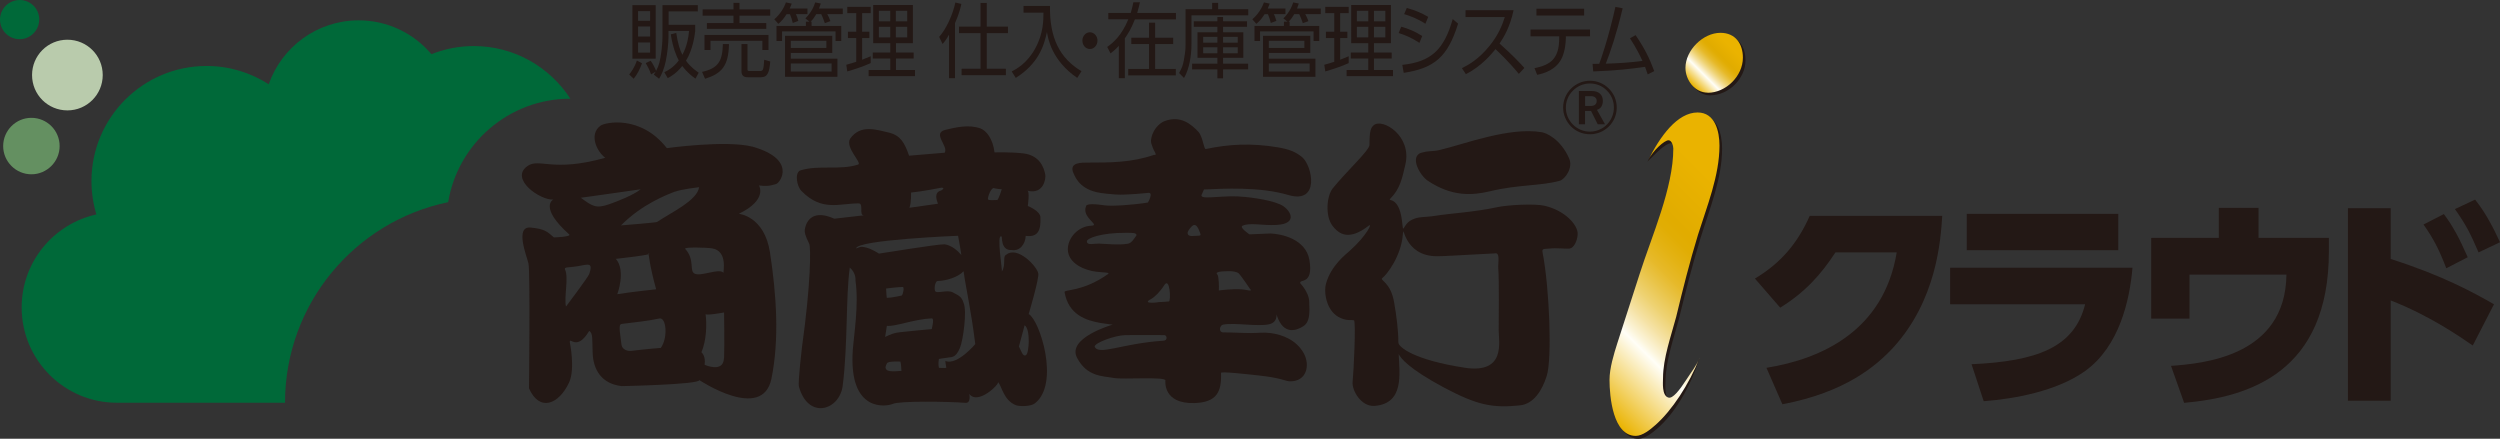 <?xml version="1.0" encoding="UTF-8"?><svg id="_レイヤー_2" xmlns="http://www.w3.org/2000/svg" xmlns:xlink="http://www.w3.org/1999/xlink" viewBox="0 0 228.5 40.1"><rect x="0" y="0" width="228.5" height="40.1" fill="#333333" stroke="none"/><defs><style>.cls-1{fill:#649061;}.cls-2{fill:#b9cbac;}.cls-3{fill:#231815;}.cls-4{fill:url(#_名称未設定グラデーション_2);}.cls-5{fill:url(#_名称未設定グラデーション_2-2);}.cls-6{fill:#006939;}</style><linearGradient id="_名称未設定グラデーション_2" x1="143.1" y1="34.12" x2="161.4" y2="15.81" gradientUnits="userSpaceOnUse"><stop offset="0" stop-color="#eab300"/><stop offset=".25" stop-color="#fffef7"/><stop offset=".27" stop-color="#fcf6df"/><stop offset=".33" stop-color="#f5e2a5"/><stop offset=".39" stop-color="#eed272"/><stop offset=".45" stop-color="#e9c449"/><stop offset=".5" stop-color="#e6b929"/><stop offset=".56" stop-color="#e3b212"/><stop offset=".61" stop-color="#e1ad04"/><stop offset=".65" stop-color="#e1ac00"/><stop offset=".85" stop-color="#eab300"/></linearGradient><linearGradient id="_名称未設定グラデーション_2-2" x1="154.64" y1="7.79" x2="158.78" y2="3.64" xlink:href="#_名称未設定グラデーション_2"/></defs><g id="_ロゴ"><path class="cls-3" d="M57.51,6.81c.17-.21.51-.68.7-1.28l.47.25c-.15.45-.45,1.05-.76,1.42l-.41-.39ZM59.93.47v4.89h-2.13V.47h2.13ZM59.42,1.02h-1.1v.88h1.1v-.88ZM59.42,2.42h-1.1v.92h1.1v-.92ZM59.42,3.88h-1.1v.93h1.1v-.93ZM60.57.47h3.21v.57h-2.67v1.23h2.43v.59c-.05.39-.21,1.67-.84,2.69.42.58.89.91,1.16,1.09l-.29.55c-.27-.19-.73-.52-1.21-1.16-.54.68-1.06.97-1.33,1.11l-.31-.54c.27-.13.8-.39,1.32-1.07-.21-.39-.54-1.14-.73-2.39l.5-.13c.15,1,.33,1.55.56,2,.44-.83.55-1.58.61-2.18h-1.88v.56c0,.47-.09,1.45-.25,2.21-.15.71-.39,1.25-.61,1.6l-.48-.38c.08-.11.11-.16.17-.27l-.42.25c-.17-.5-.42-.91-.49-1.03l.45-.22c.22.3.43.74.5.93.27-.54.37-.85.5-1.93.03-.27.08-.76.08-1.18V.47Z"/><path class="cls-3" d="M64.17,6.57c1.52-.34,1.86-1.02,1.9-2.54h.56c-.04,2.01-.68,2.7-2.19,3.17l-.27-.63ZM67.04.86V.26h.55v.6h2.81v.57h-2.81v.68h2.45v.53h-5.43v-.53h2.43v-.68h-2.82v-.57h2.82ZM70.24,3.19v1.38h-.56v-.84h-4.74v.84h-.55v-1.38h5.85ZM68.32,7.06c-.37,0-.55-.18-.55-.56v-2.47h.55v2.25c0,.16,0,.21.16.21h.92c.34,0,.38,0,.45-1.03l.55.16c-.08.94-.21,1.44-.84,1.44h-1.25Z"/><path class="cls-3" d="M73.8.78v.51h-1.06c.09.16.17.42.23.62l-.51.19c-.05-.25-.17-.6-.26-.8h-.31c-.19.3-.43.63-.75.88l-.37-.42c.49-.4.9-1.04,1.06-1.54l.53.11c-.05.13-.09.25-.18.45h1.62ZM74.18,1.98v.39h2.71v1.38h-.52v-.88h-4.89v.88h-.51v-1.38h2.69v-.39h.33l-.38-.3c.18-.18.63-.62.9-1.46l.51.1c-.06.19-.09.28-.16.46h2.17v.51h-1.42c.09.15.23.45.29.64l-.51.19c-.11-.34-.21-.56-.33-.83h-.45c-.17.29-.31.48-.52.69h.1ZM76.07,3.28v1.56h-3.79v.52h4.26v1.66h-4.79v-3.75h4.32ZM72.28,3.73v.65h3.25v-.65h-3.25ZM72.28,5.8v.74h3.73v-.74h-3.73Z"/><path class="cls-3" d="M79.59,5.76c-.66.32-1.61.61-2.15.77l-.09-.61c.23-.06.6-.18.91-.27v-2.17h-.76v-.58h.76v-1.7h-.82v-.57h2.14v.57h-.78v1.7h.66v.58h-.66v1.98c.33-.13.53-.22.78-.32v.61ZM83.44.46v3.49h-1.55v.85h1.62v.55h-1.62v1.05h1.74v.56h-4.24v-.56h1.98v-1.05h-1.6v-.55h1.6v-.85h-1.56V.46h3.63ZM81.37.99h-1.04v.96h1.04v-.96ZM81.37,2.45h-1.04v.97h1.04v-.97ZM82.92.99h-1.04v.96h1.04v-.96ZM82.92,2.45h-1.04v.97h1.04v-.97Z"/><path class="cls-3" d="M87.29,7.15h-.55v-3.98c-.29.52-.47.72-.59.85l-.31-.65c.64-.71,1.24-2.01,1.48-3.14l.55.13c-.07.3-.17.82-.58,1.75v5.05ZM90.19.27v2.16h1.94v.6h-1.94v3.25h1.75v.59h-4.05v-.59h1.73v-3.25h-1.97v-.6h1.97V.27h.57Z"/><path class="cls-3" d="M95.97.54c-.05,2.91.88,4.78,2.88,5.97l-.39.61c-2.32-1.58-2.67-3.58-2.77-4.19-.27,1.29-.81,2.91-2.85,4.19l-.37-.59c.43-.22,1.41-.74,2.16-2.12.75-1.37.74-2.63.74-3.25h-1.82v-.62h2.43Z"/><path class="cls-3" d="M100.31,3.71c0,.41-.3.77-.69.77s-.69-.35-.69-.77.31-.76.69-.76.69.35.69.76Z"/><path class="cls-3" d="M101.3,1.77v-.59h2.05c.14-.47.19-.73.24-.97h.6c-.06.27-.11.48-.25.97h3.54v.59h-3.75c-.33.85-.67,1.39-.92,1.73v3.65h-.55v-2.96c-.32.35-.57.54-.76.69l-.3-.59c.48-.34,1.31-1,1.93-2.53h-1.83ZM107.23,4.03h-1.65v2.27h1.89v.59h-4.35v-.59h1.9v-2.27h-1.62v-.58h1.62v-1.38h.56v1.38h1.65v.58Z"/><path class="cls-3" d="M110.79.84V.26h.55v.58h2.75v.56h-5.19v2.7c0,.97-.2,2.22-.68,3.03l-.45-.46c.24-.42.35-.7.43-1.14.08-.45.16-.87.16-1.41V.84h2.42ZM114.08,6.34h-2.29v.82h-.52v-.82h-2.31v-.52h2.31v-.54h-1.82v-2.33h1.82v-.5h-2.16v-.51h2.16v-.39h.52v.39h2.19v.51h-2.19v.5h1.85v2.33h-1.85v.54h2.29v.52ZM111.27,3.37h-1.3v.53h1.3v-.53ZM111.27,4.32h-1.3v.55h1.3v-.55ZM113.13,3.37h-1.34v.53h1.34v-.53ZM113.13,4.32h-1.34v.55h1.34v-.55Z"/><path class="cls-3" d="M117.49.78v.51h-1.06c.09.16.17.42.23.62l-.51.19c-.05-.25-.17-.6-.26-.8h-.31c-.19.3-.43.63-.75.88l-.37-.42c.49-.4.9-1.04,1.06-1.54l.53.11c-.05.13-.09.25-.18.45h1.62ZM117.87,1.98v.39h2.71v1.38h-.52v-.88h-4.89v.88h-.51v-1.38h2.69v-.39h.33l-.38-.3c.18-.18.63-.62.9-1.46l.51.1c-.06.19-.09.28-.16.46h2.17v.51h-1.42c.09.15.23.45.29.64l-.51.19c-.11-.34-.21-.56-.33-.83h-.45c-.17.29-.31.48-.52.69h.1ZM119.76,3.28v1.56h-3.79v.52h4.26v1.66h-4.79v-3.75h4.32ZM115.97,3.73v.65h3.25v-.65h-3.25ZM115.97,5.8v.74h3.73v-.74h-3.73Z"/><path class="cls-3" d="M123.28,5.76c-.66.32-1.61.61-2.15.77l-.09-.61c.23-.06.6-.18.91-.27v-2.17h-.76v-.58h.76v-1.7h-.82v-.57h2.14v.57h-.78v1.7h.66v.58h-.66v1.98c.33-.13.53-.22.78-.32v.61ZM127.13.46v3.49h-1.55v.85h1.62v.55h-1.62v1.05h1.74v.56h-4.24v-.56h1.98v-1.05h-1.6v-.55h1.6v-.85h-1.56V.46h3.63ZM125.06.99h-1.04v.96h1.04v-.96ZM125.06,2.45h-1.04v.97h1.04v-.97ZM126.62.99h-1.04v.96h1.04v-.96ZM126.62,2.45h-1.04v.97h1.04v-.97Z"/><path class="cls-3" d="M129.74,3.92c-.78-.51-1.34-.72-1.9-.9l.23-.58c.76.22,1.23.42,1.92.85l-.25.62ZM128.18,5.93c2.61-.29,3.8-1.36,4.6-4.19l.49.42c-.95,3.07-2.19,4.07-4.97,4.5l-.13-.73ZM130.28,2.17c-.74-.48-1.4-.71-1.94-.88l.24-.56c.77.21,1.27.42,1.96.81l-.26.63Z"/><path class="cls-3" d="M138.34.93c-.31,1.48-.85,2.41-1.28,3.05,1.16,1.03,1.77,1.68,2.27,2.23l-.51.54c-.94-1.14-1.92-2.06-2.13-2.26-.33.4-1.25,1.55-2.71,2.29l-.36-.55c.55-.27,1.52-.8,2.5-2.01.84-1.03,1.18-1.92,1.42-2.66h-3.59v-.63h4.38Z"/><path class="cls-3" d="M143.12,3.46c0,.35-.07,1.18-.34,1.78-.51,1.17-1.71,1.48-2.28,1.6l-.25-.61c1.52-.3,2.26-.91,2.26-2.74v-.17h-2.62v-.62h5.44v.62h-2.21v.13ZM144.79.8v.62h-4.36v-.62h4.36Z"/><path class="cls-3" d="M145.56,5.84s.54-.01.61-.01c.13-.33.83-2.29,1.48-5.2l.66.13c-.55,2.32-1.12,3.98-1.54,5.06,1.07-.03,2.3-.11,3.35-.25-.3-.65-.51-1.08-1.14-2.07l.51-.29c.8,1.17,1.24,2.04,1.71,3.29l-.6.3c-.08-.25-.13-.39-.24-.69-1.39.19-2.42.33-4.74.42l-.06-.7Z"/><path class="cls-3" d="M94.02,28.71s.97-3.24.88-3.72c-.12-.65-1.92-2.56-2.94-1.7-.34.13,0,.92-.39,1.53.07-.04-.52-3.51-.03-3.2.08-.11-.12,1.3.91,1.23.73.14,1.27-.51,1.3-1.29,1.07.14,1.42-.44,1.34-1.74-.03-.48-.94-.92-1.15-.99,0,0,.19-1.34-.03-1.4,1.52.38,1.69-1.18,1.63-1.46-.14-.76-.57-1.77-2-1.95-1.21-.14-2.64-.09-2.64-.09-.15-1.26-.76-2-1.28-2.19-1.12-.4-2.31-.08-3.22.13-1.24.31.33,1.5-.06,2.09l-3.25.27c-.4-1.16-.78-1.82-1.75-2.09-1.21-.27-2.68-.82-3.64.54-.48.81,1.14,2.23.73,2.36-1.66.55-3.62,0-5.32.55-.49.27-.27,1.45.14,1.86,1.86,1.91,3.45,1.14,5.23,1.14.49,0,0,1.09.48,1.09l-2.71.31c-1.9-.86-2.51.14-2.67.87-.08.36.01.67.38,1.41.16.32.16,3.6-.66,9.47,0,0-.38,3.19-.28,3.59.85,3.07,3.71,2.18,4-.06.48-3.73.28-8.19.65-10.81.6.5.52,1.18.52,1.18.32,2.2-.14,4.94-.24,6.28-.44,5.91,3.16,5.22,3.64,5,.61-.29,5.12-.22,6.64-.1.56.05.36-.82.36-.82.78,1.07,2.8-.91,2.63-1.09.35.39.5,1.67,1.62,2.12.34.14,1.4.13,1.76-.17,2.29-1.81.43-7.6-.57-8.15ZM83.27,17.6c1.04-.1,2.79-.45,2.79-.45.4.03-.06.27-.06.27-.64.17-.41.83-.27,1.2l-2.61.37c.18-.41.15-1.4.15-1.4ZM80.35,23.19s-1.06-.72-1.73-.62l-.37.14c0-.79,9.32-1.16,9.32-1.16.09.45.3,1.76.3,1.76-.82-.98-1.58-.98-1.58-.98-.69,0-5.28.75-5.95.85ZM82.42,27.01s-.88.21-1.37.21c0,0-.06-.59-.06-.85,0,0,1.09-.14,1.52-.14.15,0,.06.61-.09.78ZM81.03,33.79c-.17-.2-.07-.33.03-.57.09-.25,1.25-.16,1.24-.17.07.26.09.85.09.85.05-.03-1.15.16-1.36-.11ZM85.15,30.08s-2.31.21-2.85.28c-.61.06-.91.2-1.4.44l.16-1.02c.75.1,2.46-.61,4.1-.68.24,0,.06.68,0,.99ZM86.43,33.01c-.08-.2.06.61.06.61-.05.03-.67,0-.67,0-.09-.34-.02-.71,0-.81,0,0,.34-.07.73-.11.37-.1.76.11,1.18-.88.31-.72.67-3.45.34-4.13-.18-.65-.57-.72-.97-.96-.51-.3-1.55.18-1.64-.16-.1-.35.06-.89.24-.89.73,0,1.88-.34,2.37-.89.21,1.54.67,3.45,1.07,6.66,0,0-1.61,1.93-2.7,1.56ZM91.13,18.28c-.22,0-.81.06-.83-.07-.03-.24.28-1.02.52-1.02.2.07.74.11.74.11,0,0-.3.99-.43.99ZM93.77,32.46c-.3.18-.45-.46-.64-.79l.52-1.94c.55.34.42,2.57.12,2.73Z"/><path class="cls-3" d="M68.75,13.4c-2.41-.61-7.8.14-7.8.14-2.4-3.07-5.66-2.36-6.07-2.05-1.08.81-.32,2.38.44,2.93-4.82,1.36-6.02,0-7.1.75-1.68,1.17,1.14,3.14,2.34,3.07,0,0-1.32.69,1.46,3.18.25.23-1.39.28-1.39.28-.63-.55-.84-.77-2.11-.9-1.51-.17-.36,2.65-.22,3.27.17.72.05,11.42.05,11.42.95,2.17,2.72,1.5,3.67-.54.57-1.25.06-3.68.06-3.68-.02-.54.63.89,1.77-1.02.38.21.26.83.32,2.05.06,1.43.76,2.78,2.66,2.99,0,0,7.09-.14,7.09-.55,0,0,5.77,3.85,6.59-.13.74-3.62.45-7.71-.13-11.52-.51-3.35-2.85-3.55-2.85-3.55,2.67-1.29,1.84-2.59,1.84-2.59.57.07.95.07,1.58-.14.37-.12,1.9-2.26-2.21-3.42ZM61.7,17.52c.61-.23,2.2-.41,2.2-.41-.17,1.22-2.58,2.32-3.85,3.18-.07.05-2.78.27-3.29.31,1.94-1.96,4.22-2.81,4.94-3.09ZM53.84,25.07c-.09.27-2.11,2.95-2.11,2.95-.19-.89.26-2.63-.08-3.37-.13-.28.34-.18,1.1-.31,1.05-.18,1.48-.41,1.1.73ZM53.08,18.07c-.08.03,5.48-.77,5.48-.77-.67.54-2.2,1.13-2.86,1.36-1.26.45-1.59.16-2.62-.59ZM56.29,23.66s2.53-.28,2.99-.42c0-.06-.03-.07-.07-.07.18,0,.18.04.07.07.06.2.06.9.69,3.2,0,0-2.53.27-3.55.45,0,0,.81-2.14-.13-3.23ZM60.39,31.8s-.93.06-2.7.27c-.32.04-.84-.11-.89-.59-.08-.82-.33-1.82,0-1.87,1.32-.18,2.27-.24,3.47-.5.63-.13.8,1.74.13,2.69ZM63.51,25.02c-.55-.23.04-1.27-.88-2.27-.18-.19,1.94-.13,2.45-.05,1.47.23,1,2.18,1.05,2.23-.4-.45-1.98.35-2.62.09ZM66.17,32.75c-.06,1.37-1.77.59-1.77.59.13-.82-.29-1.14-.29-1.14.47-1.11.5-2.55.38-3.5.02.17,1.69-.14,1.69-.14,0,0,.05,3.01,0,4.19Z"/><path class="cls-3" d="M110.05,17.32c1.72-.08,5.09-.27,7.69.5,2.95.88,2.21-2.7,1.26-3.47-.6-.49-1.21-.71-2.18-.88-2.43-.41-4.46-.3-6.61.15-.19.03-.27-1.16-.69-1.59-.63-.65-1.59-1.52-3.08-.96-.53.2-1.19.91-1.24,1.82-.02.27.33.98.29.89.31.5,0,.37,0,.37-2.06.71-3.97.71-6.03.71-.61,0-1.64-.02-1.41.8.17.41.51,1.5,2.15,1.9.49.12,1.39.19,1.8.22,1,.06,2.92-.15,2.92-.15.57-.09,0,.88,0,.88-1.33.22-3.26.35-3.93.26-.93-.14-1.67-.16-1.72.06-.46,1.06,1.36,1.77.47,1.8-1.18.04-2.17,1.11-2.14,2.2.05,1.28,1.57,1.88,2.57,2,.72.09,1.26.06,1.13.2-2.34,1.67-4.06,1.41-4,1.67.36,2.08,1.98,2.59,3.29,2.82.75.12,1.11.15,1.11.15,0,0-4.21,1.2-3.26,3.03.92,1.75,2.35,1.66,3.39,1.85.8.15,4.74-.15,4.69.23,0,0-.28,2.14,2.64,2.06,2.05-.06,2.51-1.02,2.44-2.76,0-.15,2.36.12,3.47.24,2.04.22,2.38.51,2.79.53,1.57.06,1.92-1.47,1.29-2.59-.69-1.2-1.92-1.67-3.03-1.82-.61-.08-1.15,0-1.77,0-.81,0-1.69-.06-2.54-.06-.46,0-.34-.65-.02-.71,1.06-.2,3.15.2,4.2-.03,1.04-.23.52-1.37.74-.73.59,1.67,1.7,1.35,2.39.91.59-.38.6-1.14.54-2.32-.06-.83-.8-1.59-.8-1.59-.2-.47,1.23.23.82-2.15-.33-1.93-2.59-2.39-3.57-2.42-.2,0-1.91.08-1.91.08,0,0-.96-.64-.63-.79.7-.31,1.78,0,3.09-.07,2.12-.1,1.24-1.49.34-1.88-1.08-.48-3.15-.7-3.87-.73-1.81-.07-3.67.38-3.26-.23l.18-.42ZM100.5,22.26c-.57,0-1.13.19-1.16-.19-.02-.31,1.37-.8,3.54-.79.62,0,1-.01,1,.22-.21.3-.45.71-.77.77-.83.16-2.2,0-2.62,0ZM106.35,31.14c-3.81.24-5.96,1.4-6.3.53.03-.34,1.81-1.01,2.8-1.04.54-.02,3.54,0,3.54,0,.28-.03.36.49-.04.51ZM106.84,27.55s-.58.06-.96.06c.24,0-1.69.25-.67-.28.32-.17.82-.66,1.2-1.26.52-.81.63,1.39.43,1.49ZM112.52,24.79c.09,0,.53.05.69.19.21.19,1.03,1.41,1.03,1.41.32.31-.28.09-.69.06-.91-.08-2.15.1-2.15.1.03-.33,0-1.34-.14-1.47-.34-.32.99-.3,1.27-.29ZM108.99,21.57c-.41.03-.53-.22-.38-.47.4-.63.72-.86,1.08.19.12.33-.03.23-.7.28Z"/><path class="cls-3" d="M141.19,18.81c-.93-.22-3.41-.08-4.37.13-2.01.44-4.23.56-5.61.78-1.08.17-1.49.05-2.13.35-.93.43-.78,1.52-.93.18-.28-2.46-1.41-1.76-1.06-2.11.87-.88,1.07-1.83,1.36-3.1.62-2.63-2.07-4.24-2.87-3.61-.29.23-.41.52-.41,1.82,0,.49-2.13,2.44-3.36,3.97-.55.69-.69,2.47-.06,3.36.65.9,1.6,1.41,3.35.05.37-.3-.16.89-1.73,2.29-.36.33-1.71,1.34-2.17,3-.23.79.02,2.61,1.36,3.16.64.27.98.13,1.19.2.2.07-.03,4.85-.12,5.6-.09.81.79,2.31,2.01,2.22,2.71-.22,2.28-2.91,2.2-4.74.16.36.94,1.35,4.1,3.04,3.09,1.65,4.5,1.91,6.99,1.65,1.24-.13,2.02-1.35,2.44-2.69.5-1.52.26-8.02-.38-11.29-.08-.39.15-.3.62-.35.78-.08,1.46.04,1.85,0,.39-.05.71-.7.74-1.31.04-.83-1.14-2.16-3.01-2.6ZM133.88,33.61c-4.65-.71-6.07-1.89-6.07-2.31,0-1.14-.18-2.47-.38-3.62-.32-1.96-1.39-2.05-1.07-2.28.35-.25,1.71-1.96,1.86-3.97.08-1.23-.03,1.99,3.13,1.99.55,0,1.28-.05,5.26-.26.53-.13.3.84.33,1.33.09,1.27.04,4.66.04,5.7s.68,4-3.11,3.42ZM129.93,13.96c.72-.22.98-.08,1.69-.26,2.21-.52,6.35-2.13,9.33-1.61.36.06,1.68.6,2.47,2.39.39.87-.39,1.91-.85,2.04-1.71.48-3.81.34-6.38.96-1.63.39-3.48.51-5.69-.96-.72-.48-1.7-2.21-.58-2.57Z"/><path class="cls-3" d="M145.32,12.27c.65,0,1.27-.25,1.73-.71.47-.47.72-1.07.72-1.73s-.25-1.26-.72-1.73c-.46-.47-1.08-.72-1.73-.72-1.35,0-2.45,1.11-2.45,2.45,0,.66.27,1.26.72,1.73.46.46,1.07.71,1.72.71ZM143.12,9.83c0-.59.23-1.14.65-1.55.42-.42.97-.65,1.55-.65s1.14.22,1.55.65c.42.41.64.96.64,1.55,0,1.21-.97,2.2-2.19,2.2-.58,0-1.13-.22-1.55-.64-.41-.41-.65-.96-.65-1.55ZM146.03,11.36l-.61-1.22h-.55v1.22h-.56v-3.04h1.21c.58,0,.98.33.98.88,0,.48-.21.74-.54.84l.74,1.32h-.68ZM145.43,8.79h-.55v.89h.56c.29,0,.5-.16.5-.46,0-.27-.22-.43-.5-.43Z"/><path class="cls-3" d="M161.45,33.62c5.07-.82,10.73-3.4,11.91-10.55h-5.6c-1.32,2.02-2.78,3.65-5.05,5.05l-2.31-2.66c2.45-1.46,3.94-3.32,5.01-5.73h12.11c-.14,2.18-.49,7.66-4.47,12.03-1.55,1.67-4.37,4.1-10.14,5.19l-1.46-3.34Z"/><path class="cls-3" d="M194.91,24.47c-.25,2.93-1.19,7.19-4.33,9.44-2.58,1.85-6.49,2.55-9.27,2.76l-1.11-3.38c5.95-.27,9.4-1.52,10.38-5.48h-12.34v-3.34h16.67ZM193.61,19.55v3.32h-13.85v-3.32h13.85Z"/><path class="cls-3" d="M212.86,21.73v1.24c0,11.08-7.31,13.33-13.23,13.85l-1.2-3.38c2.8-.21,10.47-.8,10.55-8.34h-8.86v4.02h-3.5v-7.38h6.18v-2.74h3.63v2.74h6.43Z"/><path class="cls-3" d="M226.01,31.58c-1.22-.84-3.96-2.74-7.5-4.12v9.17h-3.91v-17.6h3.91v4.64c4.78,1.52,7.64,3.11,9.44,4.14l-1.94,3.77ZM223.37,19.57c.8,1.05,1.44,2.25,2.18,3.94l-1.96,1.01c-.64-1.67-1.15-2.68-2.08-4l1.85-.95ZM226.23,18.25c1.03,1.3,1.73,2.72,2.27,3.89l-1.96.93c-.72-1.67-1.11-2.47-2.16-3.96l1.85-.87Z"/><path class="cls-6" d="M3.59,1.79c0-.99-.8-1.79-1.79-1.79S0,.8,0,1.79s.8,1.79,1.79,1.79,1.79-.8,1.79-1.79Z"/><path class="cls-1" d="M5.45,13.35c0-1.43-1.16-2.58-2.58-2.58S.29,11.93.29,13.35s1.16,2.58,2.58,2.58,2.58-1.16,2.58-2.58Z"/><path class="cls-2" d="M9.39,6.86c0,1.78-1.44,3.23-3.23,3.23s-3.23-1.44-3.23-3.23,1.44-3.23,3.23-3.23,3.23,1.44,3.23,3.23Z"/><path class="cls-6" d="M40.96,18.49c.88-5.37,5.55-9.47,11.17-9.47-1.88-2.89-5.12-4.81-8.83-4.81-1.37,0-2.67.27-3.87.74-1.6-1.89-3.98-3.09-6.65-3.09-3.8,0-7.03,2.44-8.22,5.84-1.64-1.05-3.58-1.67-5.68-1.67-5.81,0-10.52,4.71-10.52,10.52,0,1.06.16,2.09.45,3.05-3.91.86-6.83,4.34-6.83,8.5,0,4.81,3.9,8.71,8.71,8.71h15.36c0-9.03,6.39-16.57,14.9-18.33Z"/><path class="cls-3" d="M155.31,32.8c-.8,2.57-2.25,4.98-3.78,6.32-.45.4-1.16.98-1.78.98-2.1,0-2.41-3.6-2.41-5.12,0-1.06.4-2.36.71-3.34l2.05-6.36c1.11-3.47,3.07-7.83,3.07-11.44,0-.22-.13-.75-.44-.75-.51,0-1.55,1.09-1.55,1.09l-.61.6c1.13-2.32,2.98-4.23,4.83-4.23,1.6,0,2,1.74,2,3.03,0,2.76-1.16,5.56-1.96,8.14-.76,2.49-1.38,4.94-2.01,7.52-.45,1.69-1.2,3.79-1.2,5.57,0,.4-.14,1.63.49,1.8.38.11.9-.72,1.56-1.73.42-.65.71-1.36,1.01-2.07Z"/><path class="cls-4" d="M155.34,32.72c-.96,2.41-2.52,4.8-4.05,6.14-.45.4-1.16.98-1.78.98-2.09,0-2.4-3.61-2.4-5.12,0-1.07.4-2.36.71-3.34l2.05-6.36c1.11-3.48,3.07-7.84,3.07-11.44,0-.22-.13-.76-.44-.76-.37,0-1.42.94-1.84,1.8l-.07.14c1.13-2.32,2.73-4.48,4.57-4.48,1.61,0,2,1.74,2,3.03,0,2.75-1.15,5.56-1.96,8.14-.76,2.49-1.38,4.94-2,7.52-.45,1.69-1.2,3.79-1.2,5.57,0,.4-.13,1.63.5,1.8.38.11.99-.64,1.64-1.65.42-.66.94-1.29,1.2-1.98Z"/><path class="cls-3" d="M156.34,8.72c-1.21,0-2.05-1.16-2.05-2.28,0-1.6,1.6-3.2,3.2-3.2,1.38,0,2.05,1.02,2.05,2.27,0,1.69-1.56,3.2-3.2,3.2Z"/><path class="cls-5" d="M156.09,8.47c-1.2,0-2.04-1.16-2.04-2.27,0-1.6,1.6-3.2,3.2-3.2,1.38,0,2.05,1.02,2.05,2.27,0,1.69-1.56,3.21-3.21,3.21Z"/></g></svg>